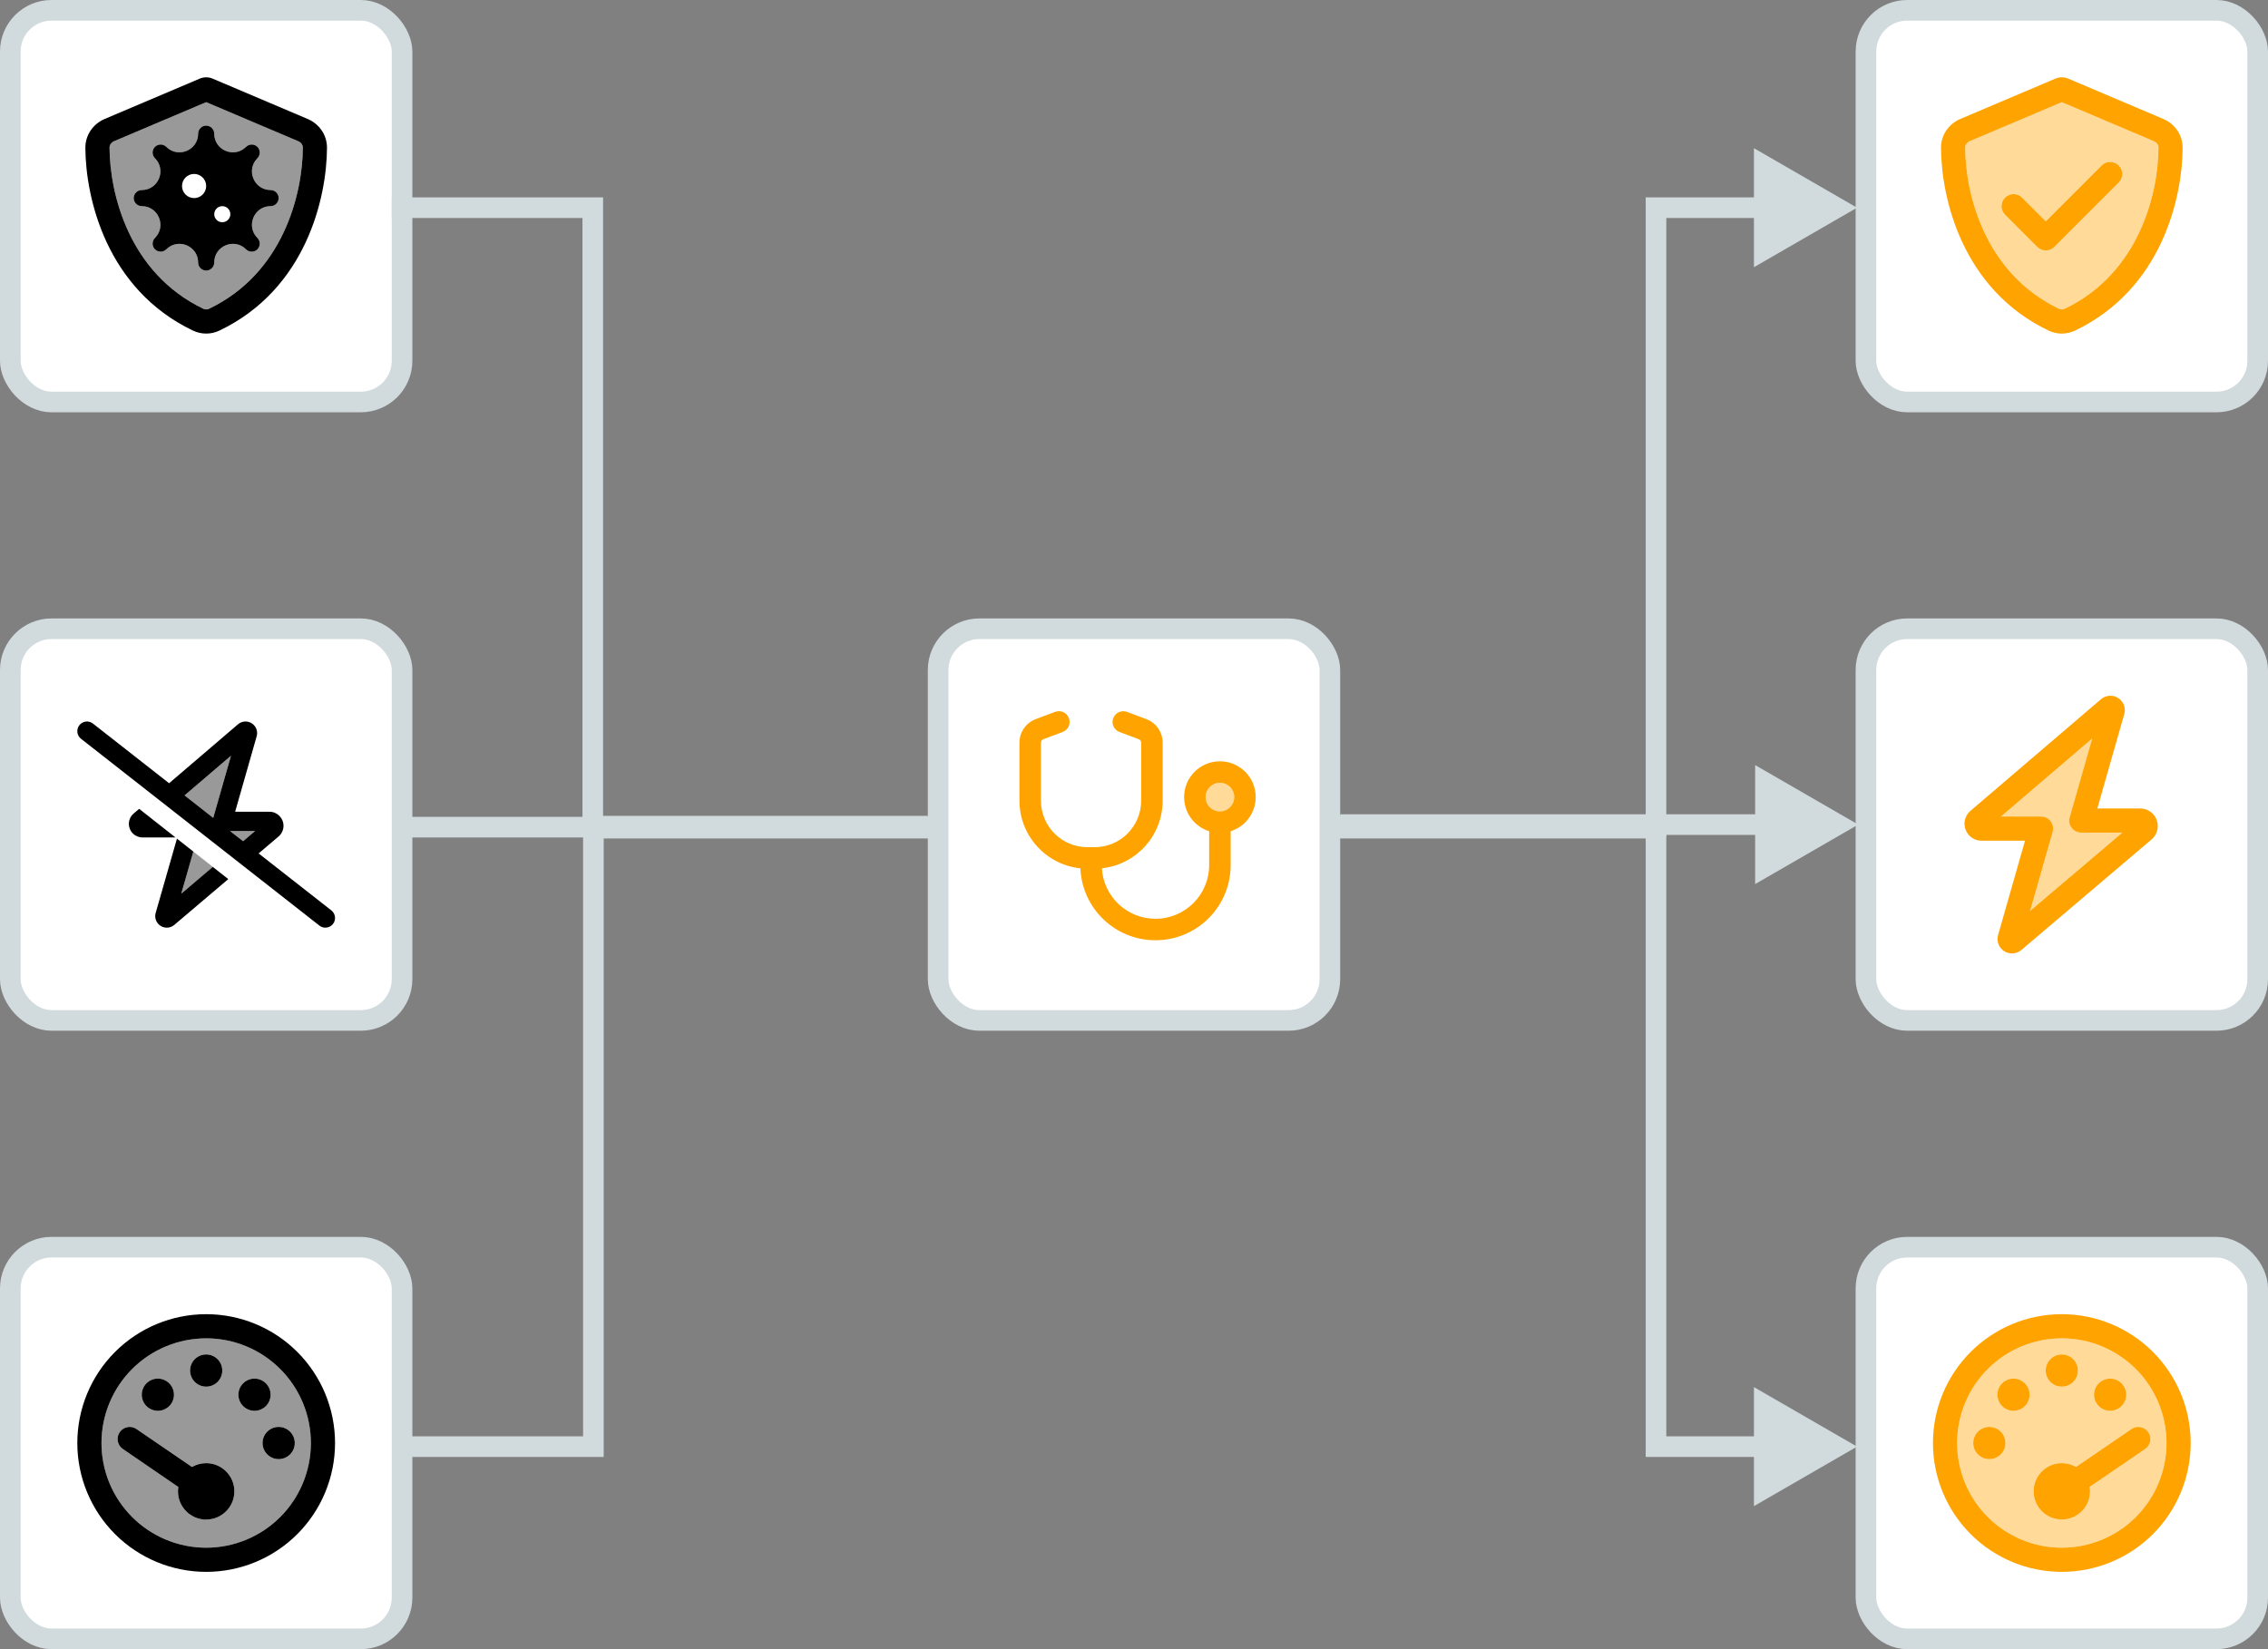 <svg xmlns="http://www.w3.org/2000/svg" width="440" height="320" viewBox="0 0 440 320" fill="none"><rect x="0" y="0" width="440" height="320" fill="#808080" stroke="none"/><rect x="2" y="242" width="76" height="76" rx="8" fill="white" stroke="#D1DADD" stroke-width="4"/><g clip-path="url(#clip0_1443_1195)"><path opacity="0.4" d="M19.688 280C19.688 285.387 21.828 290.554 25.637 294.363C29.446 298.172 34.613 300.312 40 300.312C45.387 300.312 50.554 298.172 54.363 294.363C58.172 290.554 60.312 285.387 60.312 280C60.312 274.613 58.172 269.446 54.363 265.637C50.554 261.828 45.387 259.688 40 259.688C34.613 259.688 29.446 261.828 25.637 265.637C21.828 269.446 19.688 274.613 19.688 280ZM23.223 277.891C23.955 276.826 25.41 276.553 26.484 277.275L37.246 284.639C38.057 284.17 38.994 283.896 40 283.896C43.018 283.896 45.469 286.348 45.469 289.365C45.469 292.383 43.018 294.834 40 294.834C36.982 294.834 34.531 292.383 34.531 289.365C34.531 289.072 34.551 288.789 34.6 288.506L23.828 281.152C22.764 280.42 22.49 278.965 23.213 277.891H23.223ZM33.75 270.625C33.75 271.454 33.421 272.249 32.835 272.835C32.249 273.421 31.454 273.75 30.625 273.75C29.796 273.75 29.001 273.421 28.415 272.835C27.829 272.249 27.5 271.454 27.5 270.625C27.5 269.796 27.829 269.001 28.415 268.415C29.001 267.829 29.796 267.5 30.625 267.5C31.454 267.5 32.249 267.829 32.835 268.415C33.421 269.001 33.75 269.796 33.75 270.625ZM43.125 265.938C43.125 266.766 42.796 267.561 42.21 268.147C41.624 268.733 40.829 269.062 40 269.062C39.171 269.062 38.376 268.733 37.79 268.147C37.204 267.561 36.875 266.766 36.875 265.938C36.875 265.109 37.204 264.314 37.79 263.728C38.376 263.142 39.171 262.812 40 262.812C40.829 262.812 41.624 263.142 42.21 263.728C42.796 264.314 43.125 265.109 43.125 265.938ZM52.5 270.625C52.5 271.454 52.171 272.249 51.585 272.835C50.999 273.421 50.204 273.75 49.375 273.75C48.546 273.75 47.751 273.421 47.165 272.835C46.579 272.249 46.25 271.454 46.25 270.625C46.25 269.796 46.579 269.001 47.165 268.415C47.751 267.829 48.546 267.5 49.375 267.5C50.204 267.5 50.999 267.829 51.585 268.415C52.171 269.001 52.5 269.796 52.5 270.625ZM57.188 280C57.188 280.829 56.858 281.624 56.272 282.21C55.686 282.796 54.891 283.125 54.062 283.125C53.234 283.125 52.439 282.796 51.853 282.21C51.267 281.624 50.938 280.829 50.938 280C50.938 279.171 51.267 278.376 51.853 277.79C52.439 277.204 53.234 276.875 54.062 276.875C54.891 276.875 55.686 277.204 56.272 277.79C56.858 278.376 57.188 279.171 57.188 280Z" fill="black"/><path d="M40 259.688C45.387 259.688 50.554 261.828 54.363 265.637C58.172 269.446 60.312 274.613 60.312 280C60.312 285.387 58.172 290.554 54.363 294.363C50.554 298.172 45.387 300.312 40 300.312C34.613 300.312 29.446 298.172 25.637 294.363C21.828 290.554 19.688 285.387 19.688 280C19.688 274.613 21.828 269.446 25.637 265.637C29.446 261.828 34.613 259.688 40 259.688ZM40 305C46.63 305 52.989 302.366 57.678 297.678C62.366 292.989 65 286.63 65 280C65 273.37 62.366 267.011 57.678 262.322C52.989 257.634 46.63 255 40 255C33.37 255 27.011 257.634 22.322 262.322C17.634 267.011 15 273.37 15 280C15 286.63 17.634 292.989 22.322 297.678C27.011 302.366 33.37 305 40 305ZM43.125 265.938C43.125 265.109 42.796 264.314 42.21 263.728C41.624 263.142 40.829 262.812 40 262.812C39.171 262.812 38.376 263.142 37.79 263.728C37.204 264.314 36.875 265.109 36.875 265.938C36.875 266.766 37.204 267.561 37.79 268.147C38.376 268.733 39.171 269.062 40 269.062C40.829 269.062 41.624 268.733 42.21 268.147C42.796 267.561 43.125 266.766 43.125 265.938ZM40 294.844C43.018 294.844 45.469 292.393 45.469 289.375C45.469 286.357 43.018 283.906 40 283.906C38.994 283.906 38.057 284.18 37.246 284.648L26.484 277.285C25.42 276.553 23.955 276.826 23.223 277.9C22.49 278.975 22.764 280.43 23.838 281.162L34.6 288.525C34.56 288.809 34.531 289.092 34.531 289.385C34.531 292.402 36.982 294.854 40 294.854V294.844ZM33.75 270.625C33.75 269.796 33.421 269.001 32.835 268.415C32.249 267.829 31.454 267.5 30.625 267.5C29.796 267.5 29.001 267.829 28.415 268.415C27.829 269.001 27.5 269.796 27.5 270.625C27.5 271.454 27.829 272.249 28.415 272.835C29.001 273.421 29.796 273.75 30.625 273.75C31.454 273.75 32.249 273.421 32.835 272.835C33.421 272.249 33.75 271.454 33.75 270.625ZM54.062 283.125C54.891 283.125 55.686 282.796 56.272 282.21C56.858 281.624 57.188 280.829 57.188 280C57.188 279.171 56.858 278.376 56.272 277.79C55.686 277.204 54.891 276.875 54.062 276.875C53.234 276.875 52.439 277.204 51.853 277.79C51.267 278.376 50.938 279.171 50.938 280C50.938 280.829 51.267 281.624 51.853 282.21C52.439 282.796 53.234 283.125 54.062 283.125ZM52.5 270.625C52.5 269.796 52.171 269.001 51.585 268.415C50.999 267.829 50.204 267.5 49.375 267.5C48.546 267.5 47.751 267.829 47.165 268.415C46.579 269.001 46.25 269.796 46.25 270.625C46.25 271.454 46.579 272.249 47.165 272.835C47.751 273.421 48.546 273.75 49.375 273.75C50.204 273.75 50.999 273.421 51.585 272.835C52.171 272.249 52.5 271.454 52.5 270.625Z" fill="black"/></g><rect x="2" y="122" width="76" height="76" rx="8" fill="white" stroke="#D1DADD" stroke-width="4"/><g clip-path="url(#clip1_1443_1195)"><path opacity="0.4" d="M35.18 173.398L37.508 165.234C38.766 166.227 40.023 167.219 41.289 168.211L35.18 173.398ZM35.82 154.344L44.812 146.641L41.367 158.695L35.812 154.344H35.82ZM44.633 161.25H49.492L47.164 163.227L44.633 161.25Z" fill="black"/><path d="M18.031 140.399C17.219 139.758 16.039 139.907 15.398 140.719C14.758 141.532 14.906 142.711 15.719 143.352L61.969 179.602C62.781 180.243 63.961 180.094 64.602 179.282C65.242 178.469 65.094 177.29 64.281 176.649L50.172 165.594L54.039 162.313C54.648 161.797 55 161.032 55 160.235C55 158.727 53.781 157.508 52.273 157.508H45.617L49.797 142.86C50.203 141.43 49.125 140 47.633 140C47.102 140 46.578 140.188 46.172 140.54L32.805 151.977L18.031 140.399ZM35.812 154.336L44.812 146.641L41.367 158.696L35.812 154.344V154.336ZM44.633 161.25H49.492L47.164 163.227L44.633 161.25ZM44.289 170.579L41.281 168.211L35.172 173.399L37.508 165.235L34.328 162.727L30.203 177.141C29.797 178.579 30.867 180 32.359 180C32.891 180 33.406 179.813 33.812 179.469L44.289 170.579ZM26.992 156.946L25.922 157.86C25.336 158.36 25 159.094 25 159.86C25 161.313 26.18 162.493 27.633 162.493H34.039L26.992 156.938V156.946Z" fill="black"/></g><rect x="2" y="2" width="76" height="76" rx="8" fill="white" stroke="#D1DADD" stroke-width="4"/><path opacity="0.4" d="M21.25 28.643C21.299 37.568 25 52.988 39.453 59.902C39.805 60.068 40.215 60.068 40.557 59.902C55.01 52.988 58.711 37.578 58.75 28.643C58.75 28.154 58.447 27.646 57.871 27.393L40 19.824L22.129 27.402C21.553 27.646 21.24 28.164 21.25 28.652V28.643ZM25.938 38.438C25.938 37.578 26.641 36.875 27.5 36.875C30.723 36.875 32.334 32.978 30.059 30.703C29.453 30.098 29.453 29.102 30.059 28.496C30.664 27.891 31.66 27.891 32.266 28.496C34.541 30.771 38.438 29.16 38.438 25.938C38.438 25.078 39.141 24.375 40 24.375C40.859 24.375 41.562 25.078 41.562 25.938C41.562 29.16 45.459 30.771 47.734 28.496C48.34 27.891 49.336 27.891 49.941 28.496C50.547 29.102 50.547 30.098 49.941 30.703C47.666 32.978 49.277 36.875 52.5 36.875C53.359 36.875 54.062 37.578 54.062 38.438C54.062 39.297 53.359 40 52.5 40C49.277 40 47.666 43.897 49.941 46.172C50.547 46.777 50.547 47.773 49.941 48.379C49.336 48.984 48.34 48.984 47.734 48.379C45.459 46.103 41.562 47.715 41.562 50.938C41.562 51.797 40.859 52.5 40 52.5C39.141 52.5 38.438 51.797 38.438 50.938C38.438 47.715 34.541 46.103 32.266 48.379C31.66 48.984 30.664 48.984 30.059 48.379C29.453 47.773 29.453 46.777 30.059 46.172C32.334 43.897 30.723 40 27.5 40C26.641 40 25.938 39.297 25.938 38.438Z" fill="black"/><path d="M22.129 27.402L40 19.824L57.871 27.402C58.447 27.646 58.76 28.164 58.75 28.652C58.711 37.578 55 52.998 40.557 59.912C40.205 60.078 39.795 60.078 39.453 59.912C25 52.988 21.299 37.578 21.25 28.643C21.25 28.154 21.553 27.646 22.129 27.393V27.402ZM59.697 23.086L41.309 15.283C40.898 15.098 40.459 15 40 15C39.541 15 39.102 15.098 38.691 15.283L20.303 23.086C18.154 23.994 16.553 26.113 16.562 28.672C16.611 38.359 20.596 56.084 37.422 64.141C39.053 64.922 40.947 64.922 42.578 64.141C59.414 56.084 63.389 38.359 63.438 28.672C63.447 26.113 61.846 23.994 59.697 23.086ZM40 24.375C39.141 24.375 38.438 25.078 38.438 25.938C38.438 29.16 34.541 30.771 32.266 28.496C31.66 27.891 30.664 27.891 30.059 28.496C29.453 29.102 29.453 30.098 30.059 30.703C32.334 32.978 30.723 36.875 27.5 36.875C26.641 36.875 25.938 37.578 25.938 38.438C25.938 39.297 26.641 40 27.5 40C30.723 40 32.334 43.897 30.059 46.172C29.453 46.777 29.453 47.773 30.059 48.379C30.664 48.984 31.66 48.984 32.266 48.379C34.541 46.103 38.438 47.715 38.438 50.938C38.438 51.797 39.141 52.5 40 52.5C40.859 52.5 41.562 51.797 41.562 50.938C41.562 47.715 45.459 46.103 47.734 48.379C48.34 48.984 49.336 48.984 49.941 48.379C50.547 47.773 50.547 46.777 49.941 46.172C47.666 43.897 49.277 40 52.5 40C53.359 40 54.062 39.297 54.062 38.438C54.062 37.578 53.359 36.875 52.5 36.875C49.277 36.875 47.666 32.978 49.941 30.703C50.547 30.098 50.547 29.102 49.941 28.496C49.336 27.891 48.34 27.891 47.734 28.496C45.459 30.771 41.562 29.16 41.562 25.938C41.562 25.078 40.859 24.375 40 24.375ZM37.656 33.75C38.278 33.75 38.874 33.997 39.314 34.437C39.753 34.876 40 35.472 40 36.094C40 36.715 39.753 37.312 39.314 37.751C38.874 38.191 38.278 38.438 37.656 38.438C37.035 38.438 36.439 38.191 35.999 37.751C35.559 37.312 35.312 36.715 35.312 36.094C35.312 35.472 35.559 34.876 35.999 34.437C36.439 33.997 37.035 33.75 37.656 33.75ZM41.562 41.562C41.562 41.148 41.727 40.751 42.02 40.458C42.313 40.165 42.711 40 43.125 40C43.539 40 43.937 40.165 44.23 40.458C44.523 40.751 44.688 41.148 44.688 41.562C44.688 41.977 44.523 42.374 44.23 42.667C43.937 42.96 43.539 43.125 43.125 43.125C42.711 43.125 42.313 42.96 42.02 42.667C41.727 42.374 41.562 41.977 41.562 41.562Z" fill="black"/><rect x="182" y="122" width="76" height="76" rx="8" fill="white" stroke="#D1DADD" stroke-width="4"/><g clip-path="url(#clip2_1443_1195)"><path opacity="0.4" d="M233.889 154.666C233.889 155.403 234.182 156.11 234.703 156.631C235.223 157.152 235.93 157.444 236.667 157.444C237.403 157.444 238.11 157.152 238.631 156.631C239.152 156.11 239.444 155.403 239.444 154.666C239.444 153.93 239.152 153.223 238.631 152.702C238.11 152.181 237.403 151.889 236.667 151.889C235.93 151.889 235.223 152.181 234.703 152.702C234.182 153.223 233.889 153.93 233.889 154.666Z" fill="#FFA300"/><path d="M207.37 139.354C207.778 140.431 207.231 141.629 206.155 142.037L202.396 143.443C202.127 143.547 201.944 143.807 201.944 144.094V155.361C201.944 160.344 205.99 164.389 210.972 164.389H211.667H212.361C217.344 164.389 221.389 160.344 221.389 155.361V144.094C221.389 143.807 221.207 143.547 220.938 143.443L217.188 142.037C216.111 141.629 215.564 140.431 215.972 139.354C216.38 138.278 217.578 137.731 218.655 138.139L222.405 139.545C224.297 140.248 225.556 142.063 225.556 144.094V155.361C225.556 162.175 220.391 167.783 213.767 168.478C214.089 173.946 218.62 178.278 224.167 178.278C229.922 178.278 234.583 173.616 234.583 167.861V161.29C231.762 160.405 229.722 157.774 229.722 154.667C229.722 150.83 232.83 147.722 236.667 147.722C240.504 147.722 243.611 150.83 243.611 154.667C243.611 157.774 241.571 160.405 238.75 161.29V167.861C238.75 175.917 232.222 182.445 224.167 182.445C216.319 182.445 209.922 176.247 209.601 168.486C202.96 167.8 197.778 162.184 197.778 155.361V144.094C197.778 142.071 199.037 140.257 200.929 139.545L204.688 138.13C205.764 137.722 206.962 138.269 207.37 139.346V139.354ZM236.667 151.889C235.93 151.889 235.223 152.182 234.703 152.703C234.182 153.224 233.889 153.93 233.889 154.667C233.889 155.404 234.182 156.11 234.703 156.631C235.223 157.152 235.93 157.445 236.667 157.445C237.403 157.445 238.11 157.152 238.631 156.631C239.152 156.11 239.444 155.404 239.444 154.667C239.444 153.93 239.152 153.224 238.631 152.703C238.11 152.182 237.403 151.889 236.667 151.889Z" fill="#FFA300"/></g><rect x="362" y="2" width="76" height="76" rx="8" fill="white" stroke="#D1DADD" stroke-width="4"/><path opacity="0.4" d="M381.25 28.643C381.299 37.568 385 52.988 399.453 59.902C399.805 60.068 400.215 60.068 400.557 59.902C415.01 52.988 418.711 37.578 418.75 28.643C418.75 28.154 418.447 27.646 417.871 27.393L400 19.824L382.129 27.402C381.553 27.646 381.24 28.164 381.25 28.652V28.643ZM388.965 38.34C389.883 37.422 391.367 37.422 392.275 38.34L396.865 42.93L407.715 32.09C408.633 31.172 410.117 31.172 411.025 32.09C411.934 33.008 411.943 34.492 411.025 35.4L398.535 47.91C397.617 48.828 396.133 48.828 395.225 47.91L388.975 41.66C388.057 40.742 388.057 39.258 388.975 38.35L388.965 38.34Z" fill="#FFA300"/><path d="M382.129 27.402L400 19.824L417.871 27.402C418.447 27.646 418.76 28.164 418.75 28.652C418.711 37.578 415 52.998 400.557 59.912C400.205 60.078 399.795 60.078 399.453 59.912C385 52.988 381.299 37.578 381.25 28.643C381.25 28.154 381.553 27.646 382.129 27.393V27.402ZM419.697 23.086L401.309 15.283C400.898 15.098 400.459 15 400 15C399.541 15 399.102 15.098 398.691 15.283L380.303 23.086C378.154 23.994 376.553 26.113 376.563 28.672C376.611 38.359 380.596 56.084 397.422 64.141C399.053 64.922 400.947 64.922 402.578 64.141C419.414 56.084 423.389 38.359 423.438 28.672C423.447 26.113 421.846 23.994 419.697 23.086ZM411.035 35.41C411.953 34.492 411.953 33.008 411.035 32.1C410.117 31.191 408.633 31.182 407.725 32.1L396.885 42.94L392.295 38.35C391.377 37.432 389.893 37.432 388.984 38.35C388.076 39.268 388.066 40.752 388.984 41.66L395.234 47.91C396.152 48.828 397.637 48.828 398.545 47.91L411.035 35.41Z" fill="#FFA300"/><rect x="362" y="122" width="76" height="76" rx="8" fill="white" stroke="#D1DADD" stroke-width="4"/><path opacity="0.4" d="M388.195 158.438H395.969C396.701 158.438 397.395 158.779 397.844 159.365C398.293 159.951 398.43 160.713 398.225 161.416L393.85 176.748L411.74 161.562H403.781C403.049 161.562 402.355 161.221 401.906 160.635C401.457 160.049 401.32 159.287 401.525 158.584L405.891 143.301L388.195 158.438Z" fill="#FFA300"/><path d="M409.416 135C411.281 135 412.629 136.787 412.111 138.574L406.887 156.875H415.207C417.092 156.875 418.615 158.398 418.615 160.283C418.615 161.289 418.176 162.236 417.414 162.881L392.15 184.336C391.643 184.766 390.998 185 390.334 185C388.469 185 387.121 183.213 387.639 181.426L392.863 163.125H384.426C382.6 163.125 381.125 161.65 381.125 159.834C381.125 158.867 381.545 157.959 382.277 157.334L407.6 135.674C408.107 135.234 408.752 135 409.416 135ZM405.891 143.301L388.195 158.438H395.969C396.701 158.438 397.395 158.779 397.844 159.365C398.293 159.951 398.43 160.713 398.225 161.416L393.85 176.748L411.74 161.562H403.781C403.049 161.562 402.355 161.221 401.906 160.635C401.457 160.049 401.32 159.287 401.525 158.584L405.891 143.301Z" fill="#FFA300"/><rect x="362" y="242" width="76" height="76" rx="8" fill="white" stroke="#D1DADD" stroke-width="4"/><g clip-path="url(#clip3_1443_1195)"><path opacity="0.4" d="M379.688 280C379.688 285.387 381.828 290.554 385.637 294.363C389.446 298.172 394.613 300.312 400 300.312C405.387 300.312 410.554 298.172 414.363 294.363C418.172 290.554 420.312 285.387 420.312 280C420.312 274.613 418.172 269.446 414.363 265.637C410.554 261.828 405.387 259.688 400 259.688C394.613 259.688 389.446 261.828 385.637 265.637C381.828 269.446 379.688 274.613 379.688 280ZM389.062 280C389.062 280.829 388.733 281.624 388.147 282.21C387.561 282.796 386.766 283.125 385.938 283.125C385.109 283.125 384.314 282.796 383.728 282.21C383.142 281.624 382.812 280.829 382.812 280C382.812 279.171 383.142 278.376 383.728 277.79C384.314 277.204 385.109 276.875 385.938 276.875C386.766 276.875 387.561 277.204 388.147 277.79C388.733 278.376 389.062 279.171 389.062 280ZM393.75 270.625C393.75 271.454 393.421 272.249 392.835 272.835C392.249 273.421 391.454 273.75 390.625 273.75C389.796 273.75 389.001 273.421 388.415 272.835C387.829 272.249 387.5 271.454 387.5 270.625C387.5 269.796 387.829 269.001 388.415 268.415C389.001 267.829 389.796 267.5 390.625 267.5C391.454 267.5 392.249 267.829 392.835 268.415C393.421 269.001 393.75 269.796 393.75 270.625ZM394.531 289.375C394.531 286.357 396.982 283.906 400 283.906C401.006 283.906 401.943 284.18 402.754 284.648L413.516 277.285C414.58 276.553 416.045 276.826 416.777 277.9C417.51 278.975 417.236 280.43 416.162 281.162L405.4 288.516C405.439 288.799 405.469 289.082 405.469 289.375C405.469 292.393 403.018 294.844 400 294.844C396.982 294.844 394.531 292.393 394.531 289.375ZM403.125 265.938C403.125 266.766 402.796 267.561 402.21 268.147C401.624 268.733 400.829 269.062 400 269.062C399.171 269.062 398.376 268.733 397.79 268.147C397.204 267.561 396.875 266.766 396.875 265.938C396.875 265.109 397.204 264.314 397.79 263.728C398.376 263.142 399.171 262.812 400 262.812C400.829 262.812 401.624 263.142 402.21 263.728C402.796 264.314 403.125 265.109 403.125 265.938ZM412.5 270.625C412.5 271.454 412.171 272.249 411.585 272.835C410.999 273.421 410.204 273.75 409.375 273.75C408.546 273.75 407.751 273.421 407.165 272.835C406.579 272.249 406.25 271.454 406.25 270.625C406.25 269.796 406.579 269.001 407.165 268.415C407.751 267.829 408.546 267.5 409.375 267.5C410.204 267.5 410.999 267.829 411.585 268.415C412.171 269.001 412.5 269.796 412.5 270.625Z" fill="#FFA300"/><path d="M400 300.312C405.387 300.312 410.554 298.172 414.363 294.363C418.172 290.554 420.312 285.387 420.312 280C420.312 274.613 418.172 269.446 414.363 265.637C410.554 261.828 405.387 259.688 400 259.688C394.613 259.688 389.446 261.828 385.637 265.637C381.828 269.446 379.688 274.613 379.688 280C379.688 285.387 381.828 290.554 385.637 294.363C389.446 298.172 394.613 300.312 400 300.312ZM400 255C406.63 255 412.989 257.634 417.678 262.322C422.366 267.011 425 273.37 425 280C425 286.63 422.366 292.989 417.678 297.678C412.989 302.366 406.63 305 400 305C393.37 305 387.011 302.366 382.322 297.678C377.634 292.989 375 286.63 375 280C375 273.37 377.634 267.011 382.322 262.322C387.011 257.634 393.37 255 400 255ZM403.125 265.938C403.125 266.766 402.796 267.561 402.21 268.147C401.624 268.733 400.829 269.062 400 269.062C399.171 269.062 398.376 268.733 397.79 268.147C397.204 267.561 396.875 266.766 396.875 265.938C396.875 265.109 397.204 264.314 397.79 263.728C398.376 263.142 399.171 262.812 400 262.812C400.829 262.812 401.624 263.142 402.21 263.728C402.796 264.314 403.125 265.109 403.125 265.938ZM400 294.844C396.982 294.844 394.531 292.393 394.531 289.375C394.531 286.357 396.982 283.906 400 283.906C401.006 283.906 401.943 284.18 402.754 284.648L413.516 277.285C414.58 276.553 416.045 276.826 416.777 277.9C417.51 278.975 417.236 280.43 416.162 281.162L405.4 288.516C405.439 288.799 405.469 289.082 405.469 289.375C405.469 292.393 403.018 294.844 400 294.844ZM412.5 270.625C412.5 271.454 412.171 272.249 411.585 272.835C410.999 273.421 410.204 273.75 409.375 273.75C408.546 273.75 407.751 273.421 407.165 272.835C406.579 272.249 406.25 271.454 406.25 270.625C406.25 269.796 406.579 269.001 407.165 268.415C407.751 267.829 408.546 267.5 409.375 267.5C410.204 267.5 410.999 267.829 411.585 268.415C412.171 269.001 412.5 269.796 412.5 270.625ZM385.938 276.875C386.766 276.875 387.561 277.204 388.147 277.79C388.733 278.376 389.062 279.171 389.062 280C389.062 280.829 388.733 281.624 388.147 282.21C387.561 282.796 386.766 283.125 385.938 283.125C385.109 283.125 384.314 282.796 383.728 282.21C383.142 281.624 382.812 280.829 382.812 280C382.812 279.171 383.142 278.376 383.728 277.79C384.314 277.204 385.109 276.875 385.938 276.875ZM393.75 270.625C393.75 271.454 393.421 272.249 392.835 272.835C392.249 273.421 391.454 273.75 390.625 273.75C389.796 273.75 389.001 273.421 388.415 272.835C387.829 272.249 387.5 271.454 387.5 270.625C387.5 269.796 387.829 269.001 388.415 268.415C389.001 267.829 389.796 267.5 390.625 267.5C391.454 267.5 392.249 267.829 392.835 268.415C393.421 269.001 393.75 269.796 393.75 270.625Z" fill="#FFA300"/></g><path d="M77.5 160.5H181.01" stroke="#D1DADD" stroke-width="4"/><path d="M76.119 280.698L115.12 280.697L115.12 160.698L180.119 160.698" stroke="#D1DADD" stroke-width="4"/><path d="M75.999 40.302L115 40.303L115 160.302L179.999 160.302" stroke="#D1DADD" stroke-width="4"/><path d="M360.272 40.302L340.272 51.849L340.272 28.756L360.272 40.302ZM321.271 40.303L319.271 40.303L319.271 38.303L321.271 38.303L321.271 40.303ZM321.271 160.302L323.271 160.302L323.271 162.302L321.271 162.302L321.271 160.302ZM342.272 42.302L321.271 42.303L321.271 38.303L342.272 38.302L342.272 42.302ZM323.271 40.303L323.271 160.302L319.271 160.302L319.271 40.303L323.271 40.303ZM321.271 162.302L256.272 162.302L256.272 158.302L321.271 158.302L321.271 162.302Z" fill="#D1DADD"/><path d="M360.272 280.698L340.272 269.151L340.272 292.245L360.272 280.698ZM321.271 280.697L319.271 280.697L319.271 282.697L321.271 282.697L321.271 280.697ZM321.271 160.698L323.271 160.698L323.271 158.698L321.271 158.698L321.271 160.698ZM342.272 278.698L321.271 278.697L321.271 282.697L342.272 282.698L342.272 278.698ZM323.271 280.697L323.271 160.698L319.271 160.698L319.271 280.697L323.271 280.697ZM321.271 158.698L256.272 158.698L256.272 162.698L321.271 162.698L321.271 158.698Z" fill="#D1DADD"/><path d="M360.5 160L340.5 148.453V171.547L360.5 160ZM260 162H342.5V158H260V162Z" fill="#D1DADD"/><defs><clipPath id="clip0_1443_1195"><rect width="50" height="50" fill="white" transform="translate(15 255)"/></clipPath><clipPath id="clip1_1443_1195"><rect width="50" height="40" fill="white" transform="translate(15 140)"/></clipPath><clipPath id="clip2_1443_1195"><rect width="50" height="44.444" fill="white" transform="translate(195 138)"/></clipPath><clipPath id="clip3_1443_1195"><rect width="50" height="50" fill="white" transform="translate(375 255)"/></clipPath></defs></svg>
